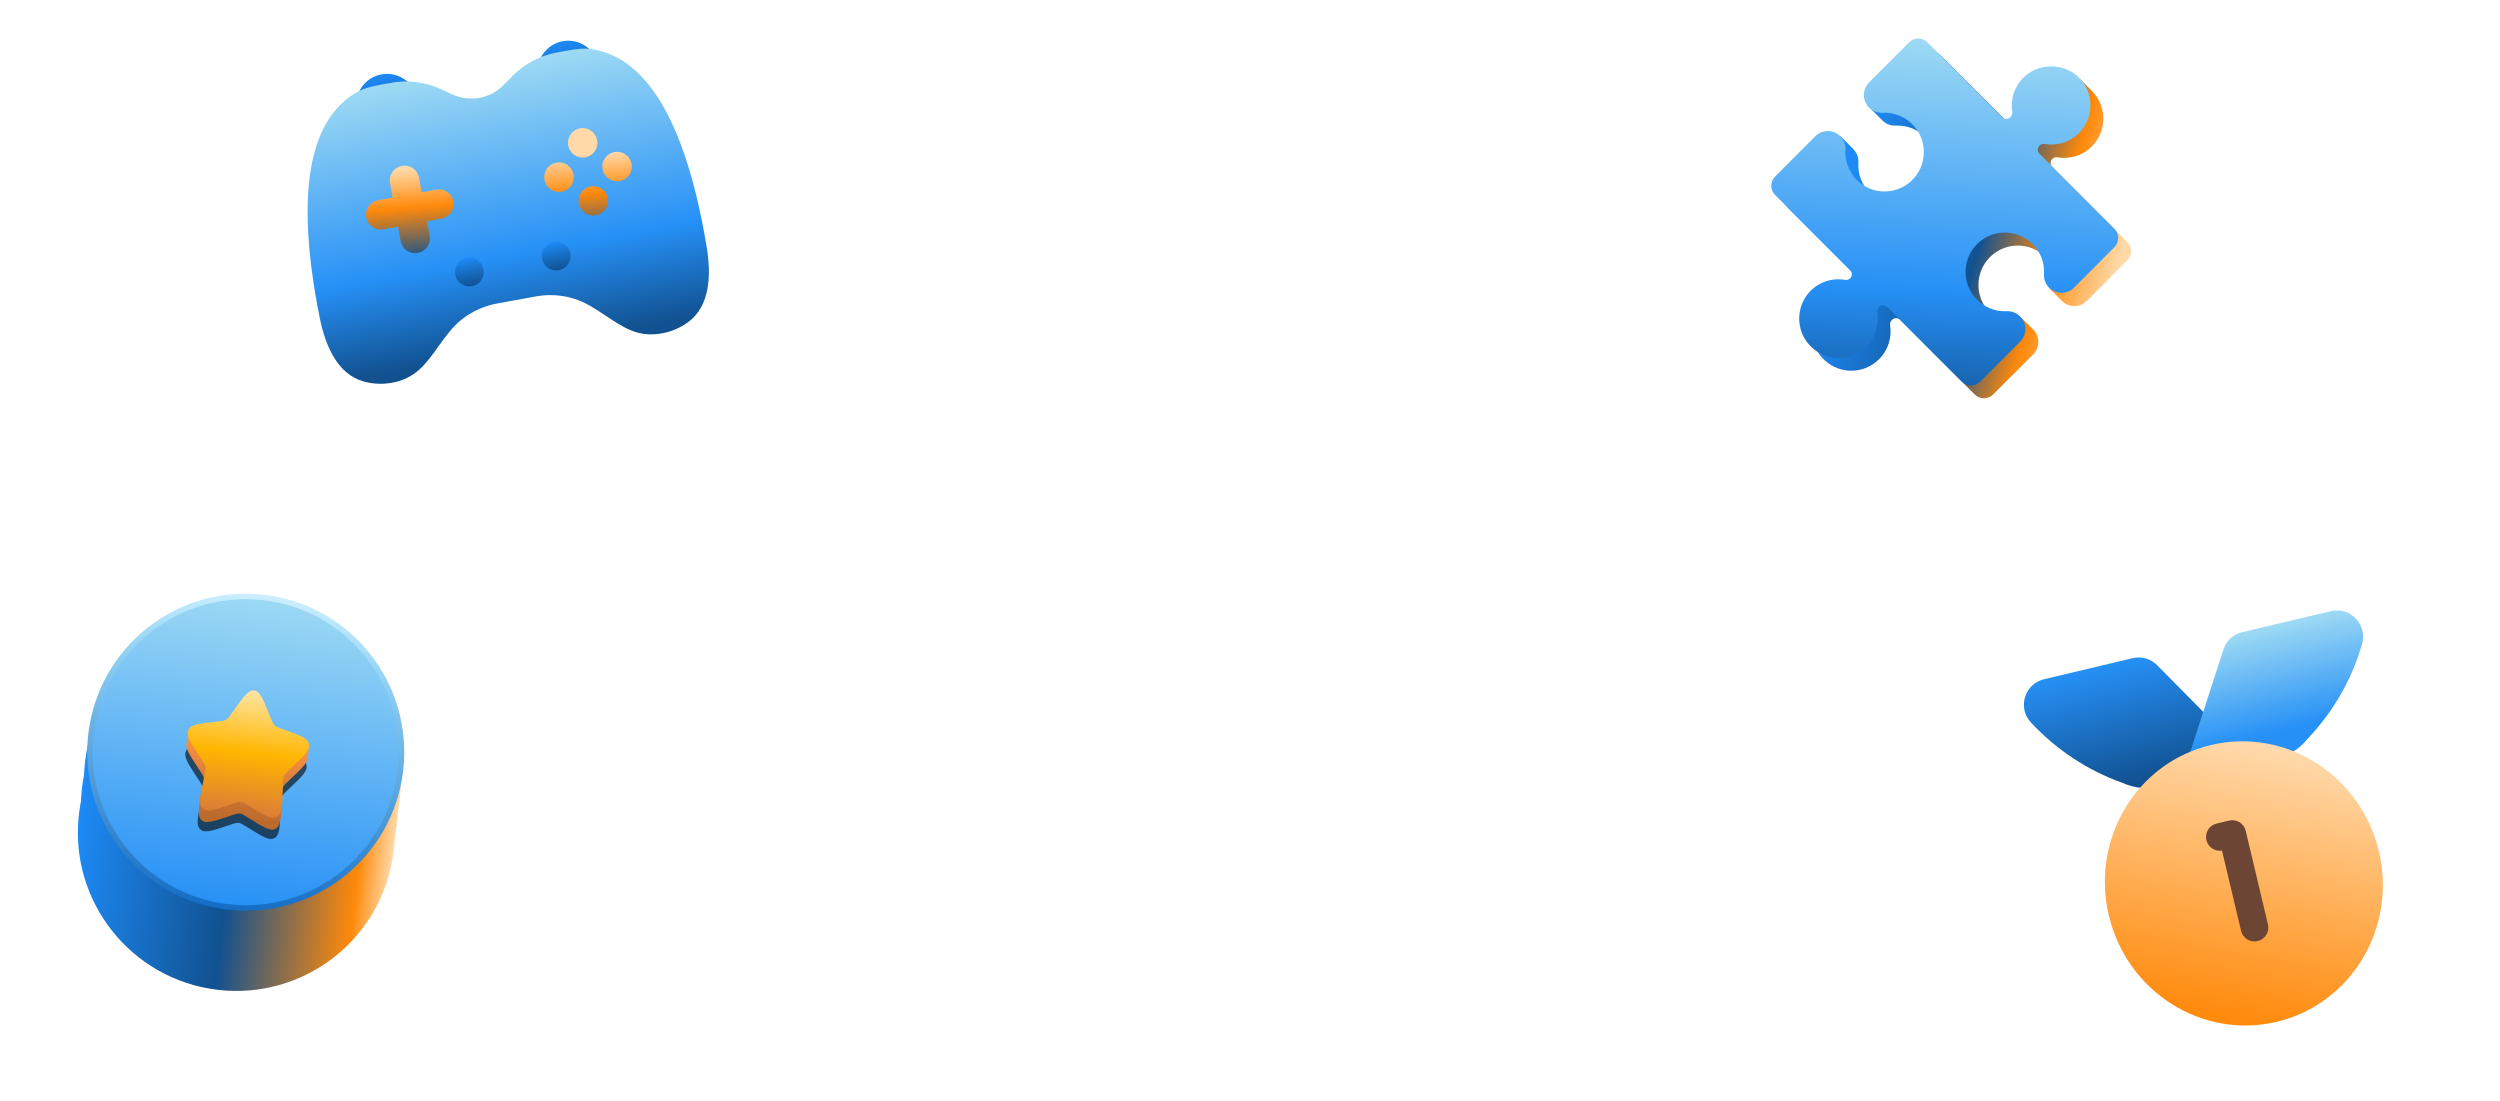 <svg width="1362" height="600" viewBox="0 0 1362 600" fill="none" xmlns="http://www.w3.org/2000/svg">
<path d="M1116.36 156.975L1123.33 163.946C1127.09 167.711 1133.14 167.711 1136.9 163.946L1158.91 141.916C1161.7 139.127 1161.7 134.665 1158.91 131.877L1118.1 91.023C1116.85 89.768 1116.85 87.816 1118.1 86.561C1118.87 85.794 1119.91 85.516 1120.89 85.725C1127.5 86.84 1134.54 84.888 1139.62 79.799C1148.05 71.363 1147.98 57.629 1139.41 49.263L1133.42 43.198L1130.71 44.104C1123.88 42.083 1116.22 43.547 1110.58 48.427C1104.73 53.516 1102.36 60.976 1103.48 67.947C1103.62 68.993 1103.34 69.969 1102.57 70.736L1102.43 70.875C1101.18 72.13 1099.23 72.13 1097.98 70.875L1057.17 30.091C1054.38 27.303 1049.93 27.303 1047.14 30.091L1025.34 51.913C1024.79 52.47 1024.37 53.098 1023.95 53.725L1022.49 52.261L1017.33 57.42L1025.34 65.438L1025.48 65.577C1027.43 67.529 1030.08 68.575 1032.79 68.435C1039.06 68.156 1045.47 70.597 1050 75.825C1056.89 83.773 1056.96 95.834 1050 103.851C1041.78 113.332 1027.43 113.751 1018.66 105.036C1014.13 100.505 1012.04 94.509 1012.46 88.583C1012.6 85.864 1011.62 83.215 1009.67 81.263C1009.61 81.124 1009.54 81.054 1009.47 80.984L1002.64 74.152L999.647 77.219L1000.97 78.544C999.159 78.893 997.488 79.799 996.095 81.193L974.089 103.224C971.304 106.012 971.304 110.474 974.089 113.263L1014.97 154.186C1016.22 155.441 1016.22 157.393 1014.97 158.648C1014.2 159.415 1013.16 159.693 1012.18 159.484C1005.15 158.299 997.627 160.6 992.474 166.456C985.51 174.404 985.44 186.534 992.404 194.551C1000.62 204.033 1014.97 204.451 1023.74 195.667C1028.76 190.647 1030.78 183.676 1029.73 177.192C1029.59 176.146 1029.87 175.17 1030.64 174.404L1030.78 174.264C1032.03 173.009 1033.98 173.009 1035.23 174.264L1075.83 214.909C1078.62 217.697 1083.07 217.697 1085.86 214.909L1107.66 193.087C1111.42 189.323 1111.42 183.257 1107.66 179.493L1107.52 179.353L1101.32 173.149L1098.6 175.868L1099.37 176.634C1093.38 176.634 1087.39 174.194 1083.07 169.245C1076.18 161.297 1076.11 149.236 1083.07 141.219C1091.29 131.737 1105.64 131.319 1114.41 140.034C1118.03 143.659 1120.12 148.33 1120.54 153.07L1120.4 152.931L1116.36 156.975Z" fill="url(#paint0_linear_2567_8866)"/>
<path d="M1103.39 41.365C1097.54 46.456 1095.18 53.918 1096.29 60.892C1096.43 61.938 1096.15 62.915 1095.39 63.682L1095.25 63.821C1093.99 65.077 1092.04 65.077 1090.79 63.821L1050.07 23.092C1047.28 20.303 1042.83 20.303 1040.04 23.092L1018.25 44.921C1014.5 48.688 1014.5 54.755 1018.25 58.521L1018.46 58.66C1020.34 60.544 1022.99 61.59 1025.7 61.45C1031.97 61.171 1038.37 63.612 1042.9 68.843C1049.79 76.793 1049.86 88.859 1042.9 96.879C1034.68 106.364 1020.34 106.782 1011.57 98.065C1007.12 93.462 1005.03 87.464 1005.38 81.536C1005.58 78.816 1004.54 76.096 1002.59 74.213C998.832 70.447 992.776 70.447 989.017 74.213L967.088 96.182C964.304 98.971 964.304 103.435 967.088 106.224L1007.95 147.163C1009.2 148.418 1009.2 150.371 1007.95 151.626C1007.19 152.393 1006.14 152.672 1005.17 152.463C998.136 151.278 990.618 153.579 985.466 159.437C978.505 167.388 978.435 179.523 985.397 187.543C993.611 197.028 1007.95 197.447 1016.72 188.659C1021.73 183.638 1023.75 176.663 1022.71 170.177C1022.57 169.131 1022.85 168.155 1023.61 167.388L1023.75 167.248C1025.01 165.993 1026.96 165.993 1028.21 167.248L1068.79 207.908C1071.58 210.697 1076.03 210.697 1078.82 207.908L1100.61 186.079C1104.37 182.313 1104.37 176.245 1100.61 172.479L1100.47 172.339C1098.59 170.456 1095.94 169.41 1093.23 169.55C1086.96 169.829 1080.56 167.388 1076.03 162.157C1069.14 154.207 1069.07 142.141 1076.03 134.121C1084.25 124.636 1098.59 124.218 1107.36 132.935C1111.88 137.469 1113.97 143.466 1113.55 149.394C1113.42 152.114 1114.39 154.765 1116.34 156.717C1120.1 160.483 1126.15 160.483 1129.91 156.717L1151.91 134.679C1154.7 131.889 1154.7 127.426 1151.91 124.636L1111.12 83.767C1109.87 82.512 1109.87 80.559 1111.12 79.304C1111.88 78.537 1112.93 78.258 1113.9 78.467C1120.52 79.583 1127.55 77.63 1132.63 72.539C1141.33 63.821 1140.98 49.385 1131.45 41.155C1123.37 34.46 1111.33 34.46 1103.39 41.365Z" fill="url(#paint1_linear_2567_8866)"/>
<circle cx="210.833" cy="56.966" r="16.735" transform="rotate(-10.364 210.833 56.966)" fill="url(#paint2_linear_2567_8866)"/>
<circle cx="309.606" cy="38.903" r="16.735" transform="rotate(-10.364 309.606 38.903)" fill="url(#paint3_linear_2567_8866)"/>
<path d="M246.326 51.404L240.347 48.629C231.814 44.664 222.261 43.444 213.006 45.139L206.552 46.319C202.281 47.1 198.027 48.151 194.269 50.309C170.769 63.827 159.442 99.565 174.213 173.242C177.19 188.087 183.678 203.902 198.289 207.868C203.275 209.233 208.505 209.454 213.589 208.514C219.322 207.562 224.644 204.931 228.881 200.954C232.688 197.337 235.814 192.973 238.939 188.608C242.792 183.217 246.645 177.826 251.762 173.861C257.335 169.538 263.867 166.62 270.805 165.354L291.887 161.498C298.826 160.229 305.964 160.646 312.706 162.704C318.897 164.613 324.408 168.291 329.931 171.968C334.398 174.944 338.866 177.919 343.686 179.959C348.293 181.906 353.967 182.841 360.675 181.615C365.762 180.695 370.576 178.637 374.756 175.595C387.017 166.716 387.487 149.617 385.018 134.69C372.757 60.554 349.514 31.138 322.753 26.823C318.463 26.125 314.09 26.652 309.84 27.43L303.386 28.61C294.13 30.304 285.628 34.829 279.053 41.561L274.441 46.263C270.861 49.92 266.235 52.378 261.2 53.299C256.165 54.219 250.969 53.558 246.326 51.404Z" fill="url(#paint4_linear_2567_8866)"/>
<circle cx="255.691" cy="148.181" r="7.845" transform="rotate(-10.364 255.691 148.181)" fill="url(#paint5_linear_2567_8866)"/>
<circle cx="303.02" cy="139.525" r="7.845" transform="rotate(-10.364 303.02 139.525)" fill="url(#paint6_linear_2567_8866)"/>
<path d="M316.005 69.897C318.103 69.514 320.267 69.979 322.021 71.191C323.776 72.403 324.977 74.263 325.361 76.36C325.744 78.458 325.279 80.622 324.067 82.377C322.855 84.132 320.996 85.333 318.898 85.716C316.8 86.1 314.636 85.635 312.881 84.423C311.127 83.211 309.925 81.351 309.542 79.253C309.158 77.156 309.624 74.991 310.836 73.237C312.048 71.482 313.907 70.281 316.005 69.897ZM218.936 90.374C221.034 89.99 223.198 90.456 224.952 91.668C226.707 92.88 227.908 94.739 228.292 96.837L229.738 104.747L237.648 103.3C239.746 102.917 241.91 103.382 243.665 104.594C245.419 105.806 246.62 107.666 247.004 109.763C247.388 111.861 246.922 114.025 245.71 115.78C244.498 117.534 242.639 118.736 240.541 119.119L232.631 120.566L234.078 128.475C234.462 130.573 233.996 132.737 232.784 134.492C231.572 136.247 229.713 137.448 227.615 137.831C225.517 138.215 223.353 137.75 221.598 136.538C219.844 135.326 218.643 133.466 218.259 131.368L216.812 123.459L208.903 124.905C206.805 125.289 204.641 124.824 202.886 123.612C201.132 122.399 199.93 120.54 199.547 118.442C199.163 116.345 199.629 114.18 200.841 112.426C202.053 110.671 203.912 109.47 206.01 109.086L213.919 107.64L212.473 99.73C212.089 97.632 212.555 95.468 213.767 93.714C214.979 91.959 216.838 90.758 218.936 90.374ZM344.073 89.287C344.457 91.384 343.991 93.548 342.779 95.303C341.567 97.058 339.708 98.259 337.61 98.642C335.512 99.026 333.348 98.561 331.593 97.349C329.839 96.137 328.638 94.277 328.254 92.18C327.87 90.082 328.336 87.918 329.548 86.163C330.76 84.408 332.619 83.207 334.717 82.823C336.815 82.44 338.979 82.905 340.733 84.117C342.488 85.329 343.689 87.189 344.073 89.287ZM305.972 104.429C308.069 104.045 309.929 102.844 311.141 101.089C312.353 99.335 312.818 97.17 312.435 95.073C312.051 92.975 310.85 91.115 309.095 89.903C307.341 88.691 305.176 88.226 303.079 88.609C300.981 88.993 299.122 90.194 297.91 91.949C296.697 93.704 296.232 95.868 296.616 97.966C296.999 100.063 298.201 101.923 299.955 103.135C301.71 104.347 303.874 104.812 305.972 104.429ZM331.147 107.999C330.763 105.901 329.562 104.041 327.807 102.829C326.053 101.617 323.889 101.152 321.791 101.536C319.693 101.919 317.834 103.12 316.622 104.875C315.41 106.63 314.944 108.794 315.328 110.892C315.711 112.989 316.913 114.849 318.667 116.061C320.422 117.273 322.586 117.738 324.684 117.355C326.782 116.971 328.641 115.77 329.853 114.015C331.065 112.261 331.531 110.096 331.147 107.999Z" fill="url(#paint7_linear_2567_8866)"/>
<path fill-rule="evenodd" clip-rule="evenodd" d="M118.748 539.272C166.106 544.798 208.974 510.887 214.499 463.529C220.024 416.171 186.114 373.303 138.755 367.778C91.397 362.253 48.529 396.163 43.004 443.521C37.479 490.879 71.389 533.747 118.748 539.272Z" fill="url(#paint8_linear_2567_8866)"/>
<path fill-rule="evenodd" clip-rule="evenodd" d="M120.412 525.009C167.77 530.535 210.638 496.624 216.163 449.266C221.688 401.908 187.778 359.04 140.419 353.515C93.061 347.99 50.193 381.9 44.668 429.258C39.143 476.617 73.053 519.484 120.412 525.009Z" fill="url(#paint9_linear_2567_8866)"/>
<path fill-rule="evenodd" clip-rule="evenodd" d="M122.076 510.747C169.434 516.272 212.302 482.361 217.827 435.003C223.352 387.645 189.442 344.777 142.083 339.252C94.725 333.727 51.857 367.637 46.332 414.995C40.807 462.354 74.717 505.221 122.076 510.747Z" fill="url(#paint10_linear_2567_8866)"/>
<path d="M143.712 325.496C190.26 330.927 223.589 373.062 218.159 419.61C212.728 466.158 170.594 499.488 124.046 494.057C77.498 488.627 44.168 446.493 49.598 399.945C55.029 353.396 97.164 320.066 143.712 325.496Z" fill="url(#paint11_linear_2567_8866)" stroke="url(#paint12_linear_2567_8866)" stroke-width="3"/>
<g filter="url(#filter0_f_2567_8866)">
<path d="M125.052 399.846L126.367 397.993C131.442 390.83 133.983 387.25 137.108 387.614C140.234 387.979 141.882 392.048 145.172 400.187L146.025 402.293C146.96 404.607 147.429 405.761 148.27 406.583C149.111 407.411 150.243 407.816 152.487 408.617L154.531 409.347C162.44 412.168 166.395 413.578 166.99 416.862C167.592 420.141 164.431 423.117 158.123 429.078L156.49 430.621C154.699 432.31 153.803 433.161 153.317 434.278C152.819 435.394 152.792 436.661 152.744 439.194L152.69 441.495C152.501 450.402 152.404 454.855 149.644 456.519C146.886 458.177 143.294 455.956 136.098 451.499L134.237 450.34C132.195 449.077 131.177 448.44 130.028 448.306C128.884 448.172 127.741 448.558 125.463 449.316L123.385 450.015C115.357 452.697 111.349 454.038 109.047 451.783C106.744 449.535 107.675 445.172 109.542 436.461L110.019 434.21C110.556 431.733 110.821 430.494 110.593 429.294C110.377 428.094 109.701 427.06 108.347 425.004L107.113 423.126C102.345 415.88 99.955 412.257 101.297 409.198C102.631 406.145 106.798 405.676 115.143 404.752L117.308 404.513C119.683 404.244 120.864 404.116 121.879 403.51C122.888 402.898 123.61 401.876 125.052 399.846Z" fill="black" fill-opacity="0.6"/>
</g>
<path d="M125.646 394.764L126.96 392.91C132.035 385.748 134.576 382.167 137.702 382.532C140.827 382.896 142.475 386.966 145.765 395.104L146.618 397.211C147.554 399.525 148.022 400.678 148.864 401.5C149.705 402.329 150.836 402.734 153.08 403.535L155.125 404.265C163.034 407.085 166.988 408.495 167.583 411.78C168.185 415.058 165.025 418.034 158.717 423.995L157.083 425.538C155.292 427.227 154.396 428.078 153.911 429.196C153.412 430.312 153.385 431.578 153.337 434.112L153.283 436.413C153.094 445.319 152.997 449.772 150.238 451.437C147.479 453.095 143.887 450.873 136.691 446.416L134.831 445.257C132.788 443.995 131.771 443.357 130.621 443.223C129.478 443.09 128.334 443.475 126.056 444.233L123.978 444.933C115.95 447.614 111.942 448.956 109.64 446.701C107.338 444.452 108.268 440.09 110.135 431.379L110.612 429.127C111.149 426.651 111.414 425.412 111.186 424.211C110.971 423.012 110.295 421.977 108.94 419.922L107.706 418.044C102.939 410.798 100.549 407.174 101.89 404.116C103.224 401.063 107.391 400.593 115.737 399.669L117.901 399.43C120.277 399.162 121.457 399.033 122.472 398.428C123.481 397.815 124.203 396.794 125.646 394.764Z" fill="url(#paint13_linear_2567_8866)"/>
<path d="M125.942 392.222L127.257 390.369C132.332 383.206 134.873 379.626 137.998 379.99C141.124 380.355 142.772 384.424 146.062 392.563L146.915 394.669C147.85 396.983 148.318 398.137 149.16 398.959C150.001 399.787 151.133 400.192 153.377 400.993L155.421 401.723C163.33 404.544 167.285 405.954 167.879 409.238C168.481 412.517 165.321 415.493 159.013 421.454L157.38 422.997C155.589 424.686 154.693 425.537 154.207 426.654C153.709 427.77 153.681 429.037 153.634 431.57L153.579 433.871C153.391 442.778 153.293 447.231 150.534 448.896C147.775 450.553 144.184 448.332 136.988 443.875L135.127 442.716C133.084 441.453 132.067 440.816 130.917 440.682C129.774 440.548 128.631 440.934 126.352 441.692L124.275 442.392C116.247 445.073 112.239 446.414 109.937 444.159C107.634 441.911 108.565 437.548 110.432 428.838L110.909 426.586C111.446 424.109 111.711 422.87 111.482 421.67C111.267 420.471 110.591 419.436 109.237 417.38L108.003 415.502C103.235 408.257 100.845 404.633 102.186 401.574C103.52 398.522 107.688 398.052 116.033 397.128L118.198 396.889C120.573 396.62 121.754 396.492 122.769 395.886C123.778 395.274 124.5 394.252 125.942 392.222Z" fill="url(#paint14_linear_2567_8866)"/>
<path d="M126.09 390.952L127.405 389.098C132.48 381.936 135.021 378.355 138.146 378.72C141.272 379.084 142.92 383.154 146.21 391.292L147.063 393.399C147.998 395.713 148.467 396.866 149.308 397.688C150.149 398.517 151.281 398.922 153.525 399.723L155.57 400.453C163.478 403.273 167.433 404.683 168.028 407.968C168.63 411.246 165.469 414.222 159.161 420.183L157.528 421.726C155.737 423.415 154.841 424.266 154.355 425.384C153.857 426.5 153.83 427.766 153.782 430.3L153.728 432.601C153.539 441.507 153.442 445.96 150.682 447.625C147.924 449.283 144.332 447.061 137.136 442.604L135.276 441.445C133.233 440.183 132.215 439.545 131.066 439.411C129.923 439.278 128.779 439.663 126.501 440.421L124.423 441.121C116.395 443.802 112.387 445.144 110.085 442.889C107.782 440.64 108.713 436.278 110.58 427.567L111.057 425.315C111.594 422.839 111.859 421.6 111.631 420.399C111.416 419.2 110.739 418.165 109.385 416.11L108.151 414.232C103.384 406.986 100.993 403.362 102.335 400.304C103.669 397.251 107.836 396.781 116.182 395.857L118.346 395.618C120.721 395.349 121.902 395.221 122.917 394.616C123.926 394.003 124.648 392.982 126.09 390.952Z" fill="url(#paint15_linear_2567_8866)"/>
<path d="M126.387 388.41L127.701 386.556C132.776 379.394 135.317 375.813 138.443 376.178C141.568 376.542 143.216 380.612 146.507 388.75L147.359 390.857C148.295 393.171 148.763 394.324 149.605 395.146C150.446 395.975 151.577 396.38 153.821 397.181L155.866 397.911C163.775 400.731 167.729 402.141 168.324 405.426C168.926 408.704 165.766 411.68 159.458 417.641L157.824 419.184C156.033 420.873 155.137 421.724 154.652 422.842C154.153 423.958 154.126 425.224 154.078 427.758L154.024 430.059C153.836 438.965 153.738 443.418 150.979 445.083C148.22 446.741 144.628 444.519 137.433 440.062L135.572 438.903C133.529 437.641 132.512 437.003 131.362 436.869C130.219 436.736 129.076 437.121 126.797 437.879L124.72 438.579C116.691 441.26 112.684 442.602 110.382 440.347C108.079 438.098 109.01 433.736 110.876 425.025L111.353 422.773C111.89 420.297 112.155 419.058 111.927 417.857C111.712 416.658 111.036 415.623 109.681 413.568L108.447 411.69C103.68 404.444 101.29 400.82 102.631 397.762C103.965 394.709 108.132 394.239 116.478 393.315L118.642 393.076C121.018 392.808 122.198 392.679 123.213 392.074C124.222 391.461 124.944 390.44 126.387 388.41Z" fill="url(#paint16_linear_2567_8866)"/>
<g clip-path="url(#clip0_2567_8866)">
<path d="M1228.55 416.36L1175.37 362.57C1171.87 358.912 1166.79 357.408 1161.88 358.574L1113.59 370.038C1102.97 372.561 1099.01 385.575 1106.41 393.572C1120.13 408.349 1137.22 419.695 1156.25 426.479C1162.85 429.481 1170.29 430.19 1177.4 428.503L1228.55 416.36Z" fill="url(#paint17_linear_2567_8866)"/>
<path d="M1269.82 332.949L1221.53 344.413C1216.62 345.579 1212.76 349.205 1211.27 354.046L1187.95 425.998L1239.17 413.838C1246.28 412.15 1252.54 408.187 1257.15 402.525C1271.1 387.912 1281.28 370.168 1286.89 350.725C1289.82 340.274 1280.44 330.426 1269.82 332.949Z" fill="url(#paint18_linear_2567_8866)"/>
<path d="M1240.36 556.679C1280.99 547.033 1305.91 505.455 1296.03 463.812C1286.14 422.169 1245.19 396.231 1204.56 405.878C1163.93 415.524 1139 457.102 1148.89 498.745C1158.77 540.387 1199.73 566.325 1240.36 556.679Z" fill="url(#paint19_linear_2567_8866)"/>
<path d="M1202.05 457.723C1201.09 453.676 1203.59 449.617 1207.64 448.656L1214.41 447.048C1218.45 446.087 1222.51 448.589 1223.47 452.636L1235.58 503.629C1236.54 507.676 1234.04 511.735 1229.99 512.696C1225.95 513.657 1221.89 511.155 1220.93 507.108L1210.55 463.422C1206.7 464.037 1202.96 461.583 1202.05 457.723Z" fill="#6D4534"/>
</g>
<defs>
<filter id="filter0_f_2567_8866" x="0.927" y="287.589" width="266.135" height="269.479" filterUnits="userSpaceOnUse" color-interpolation-filters="sRGB">
<feFlood flood-opacity="0" result="BackgroundImageFix"/>
<feBlend mode="normal" in="SourceGraphic" in2="BackgroundImageFix" result="shape"/>
<feGaussianBlur stdDeviation="50" result="effect1_foregroundBlur_2567_8866"/>
</filter>
<linearGradient id="paint0_linear_2567_8866" x1="988.912" y1="167.041" x2="1135.64" y2="209.584" gradientUnits="userSpaceOnUse">
<stop stop-color="#1D8AF6"/>
<stop offset="0.5" stop-color="#115190"/>
<stop offset="0.75" stop-color="#FF890A"/>
<stop offset="1" stop-color="#FFD9A8"/>
</linearGradient>
<linearGradient id="paint1_linear_2567_8866" x1="1059.5" y1="21" x2="1050.17" y2="240.333" gradientUnits="userSpaceOnUse">
<stop stop-color="#9EDAF4"/>
<stop offset="0.626" stop-color="#2690F6"/>
<stop offset="0.962" stop-color="#115190"/>
</linearGradient>
<linearGradient id="paint2_linear_2567_8866" x1="210.833" y1="40.231" x2="210.833" y2="73.701" gradientUnits="userSpaceOnUse">
<stop stop-color="#1D8AF6"/>
<stop offset="1" stop-color="#115190"/>
</linearGradient>
<linearGradient id="paint3_linear_2567_8866" x1="309.606" y1="22.168" x2="309.606" y2="55.638" gradientUnits="userSpaceOnUse">
<stop stop-color="#1D8AF6"/>
<stop offset="1" stop-color="#115190"/>
</linearGradient>
<linearGradient id="paint4_linear_2567_8866" x1="258.202" y1="36.873" x2="287.132" y2="195.068" gradientUnits="userSpaceOnUse">
<stop stop-color="#9EDAF4"/>
<stop offset="0.649" stop-color="#2690F6"/>
<stop offset="0.966" stop-color="#115190"/>
</linearGradient>
<linearGradient id="paint5_linear_2567_8866" x1="255.691" y1="140.337" x2="255.691" y2="156.026" gradientUnits="userSpaceOnUse">
<stop stop-color="#1D8AF6"/>
<stop offset="1" stop-color="#115190"/>
</linearGradient>
<linearGradient id="paint6_linear_2567_8866" x1="303.02" y1="131.681" x2="303.02" y2="147.37" gradientUnits="userSpaceOnUse">
<stop stop-color="#1D8AF6"/>
<stop offset="1" stop-color="#115190"/>
</linearGradient>
<linearGradient id="paint7_linear_2567_8866" x1="220.219" y1="178.061" x2="213.115" y2="92.701" gradientUnits="userSpaceOnUse">
<stop stop-color="#1D8AF6"/>
<stop offset="0.414" stop-color="#115190"/>
<stop offset="0.75" stop-color="#FF890A"/>
<stop offset="1" stop-color="#FFD9A8"/>
</linearGradient>
<linearGradient id="paint8_linear_2567_8866" x1="36.942" y1="495.479" x2="208.437" y2="515.487" gradientUnits="userSpaceOnUse">
<stop stop-color="#1D8AF6"/>
<stop offset="0.49" stop-color="#115190"/>
<stop offset="0.896" stop-color="#FF890A"/>
<stop offset="1" stop-color="#FFD9A8"/>
</linearGradient>
<linearGradient id="paint9_linear_2567_8866" x1="36.942" y1="495.479" x2="208.437" y2="515.487" gradientUnits="userSpaceOnUse">
<stop stop-color="#1D8AF6"/>
<stop offset="0.49" stop-color="#115190"/>
<stop offset="0.896" stop-color="#FF890A"/>
<stop offset="1" stop-color="#FFD9A8"/>
</linearGradient>
<linearGradient id="paint10_linear_2567_8866" x1="36.942" y1="495.479" x2="208.437" y2="515.487" gradientUnits="userSpaceOnUse">
<stop stop-color="#1D8AF6"/>
<stop offset="0.49" stop-color="#115190"/>
<stop offset="0.896" stop-color="#FF890A"/>
<stop offset="1" stop-color="#FFD9A8"/>
</linearGradient>
<linearGradient id="paint11_linear_2567_8866" x1="143.885" y1="324.007" x2="123.872" y2="495.547" gradientUnits="userSpaceOnUse">
<stop stop-color="#9EDAF4"/>
<stop offset="1" stop-color="#2690F6"/>
</linearGradient>
<linearGradient id="paint12_linear_2567_8866" x1="143.885" y1="324.007" x2="123.872" y2="495.547" gradientUnits="userSpaceOnUse">
<stop stop-color="#CDEFFF"/>
<stop offset="0.206" stop-color="#95D5F4"/>
<stop offset="1" stop-color="#146DC5"/>
</linearGradient>
<linearGradient id="paint13_linear_2567_8866" x1="138.146" y1="378.72" x2="130.289" y2="446.065" gradientUnits="userSpaceOnUse">
<stop offset="0.336" stop-color="#FF9545"/>
<stop offset="1" stop-color="#BC6A2C"/>
</linearGradient>
<linearGradient id="paint14_linear_2567_8866" x1="138.146" y1="378.72" x2="130.289" y2="446.065" gradientUnits="userSpaceOnUse">
<stop offset="0.336" stop-color="#FF9545"/>
<stop offset="1" stop-color="#BC6A2C"/>
</linearGradient>
<linearGradient id="paint15_linear_2567_8866" x1="138.146" y1="378.72" x2="130.289" y2="446.065" gradientUnits="userSpaceOnUse">
<stop offset="0.336" stop-color="#FF9545"/>
<stop offset="1" stop-color="#BC6A2C"/>
</linearGradient>
<linearGradient id="paint16_linear_2567_8866" x1="138.443" y1="376.178" x2="130.586" y2="443.523" gradientUnits="userSpaceOnUse">
<stop stop-color="#FFE5A6"/>
<stop offset="0.5" stop-color="#FFB600"/>
<stop offset="1" stop-color="#DA7D37"/>
</linearGradient>
<linearGradient id="paint17_linear_2567_8866" x1="1155.85" y1="360.006" x2="1172.39" y2="429.691" gradientUnits="userSpaceOnUse">
<stop stop-color="#2690F6"/>
<stop offset="0.934" stop-color="#115190"/>
</linearGradient>
<linearGradient id="paint18_linear_2567_8866" x1="1227.57" y1="342.977" x2="1244.12" y2="412.663" gradientUnits="userSpaceOnUse">
<stop stop-color="#9EDAF4"/>
<stop offset="0.807" stop-color="#2690F6"/>
</linearGradient>
<linearGradient id="paint19_linear_2567_8866" x1="1236.92" y1="407.644" x2="1209.05" y2="556.147" gradientUnits="userSpaceOnUse">
<stop stop-color="#FFD9AB"/>
<stop offset="0.476" stop-color="#FFB35E"/>
<stop offset="1" stop-color="#FF890A"/>
</linearGradient>
<clipPath id="clip0_2567_8866">
<rect width="241" height="241" fill="white" transform="translate(1071 364.669) rotate(-13.355)"/>
</clipPath>
</defs>
</svg>
